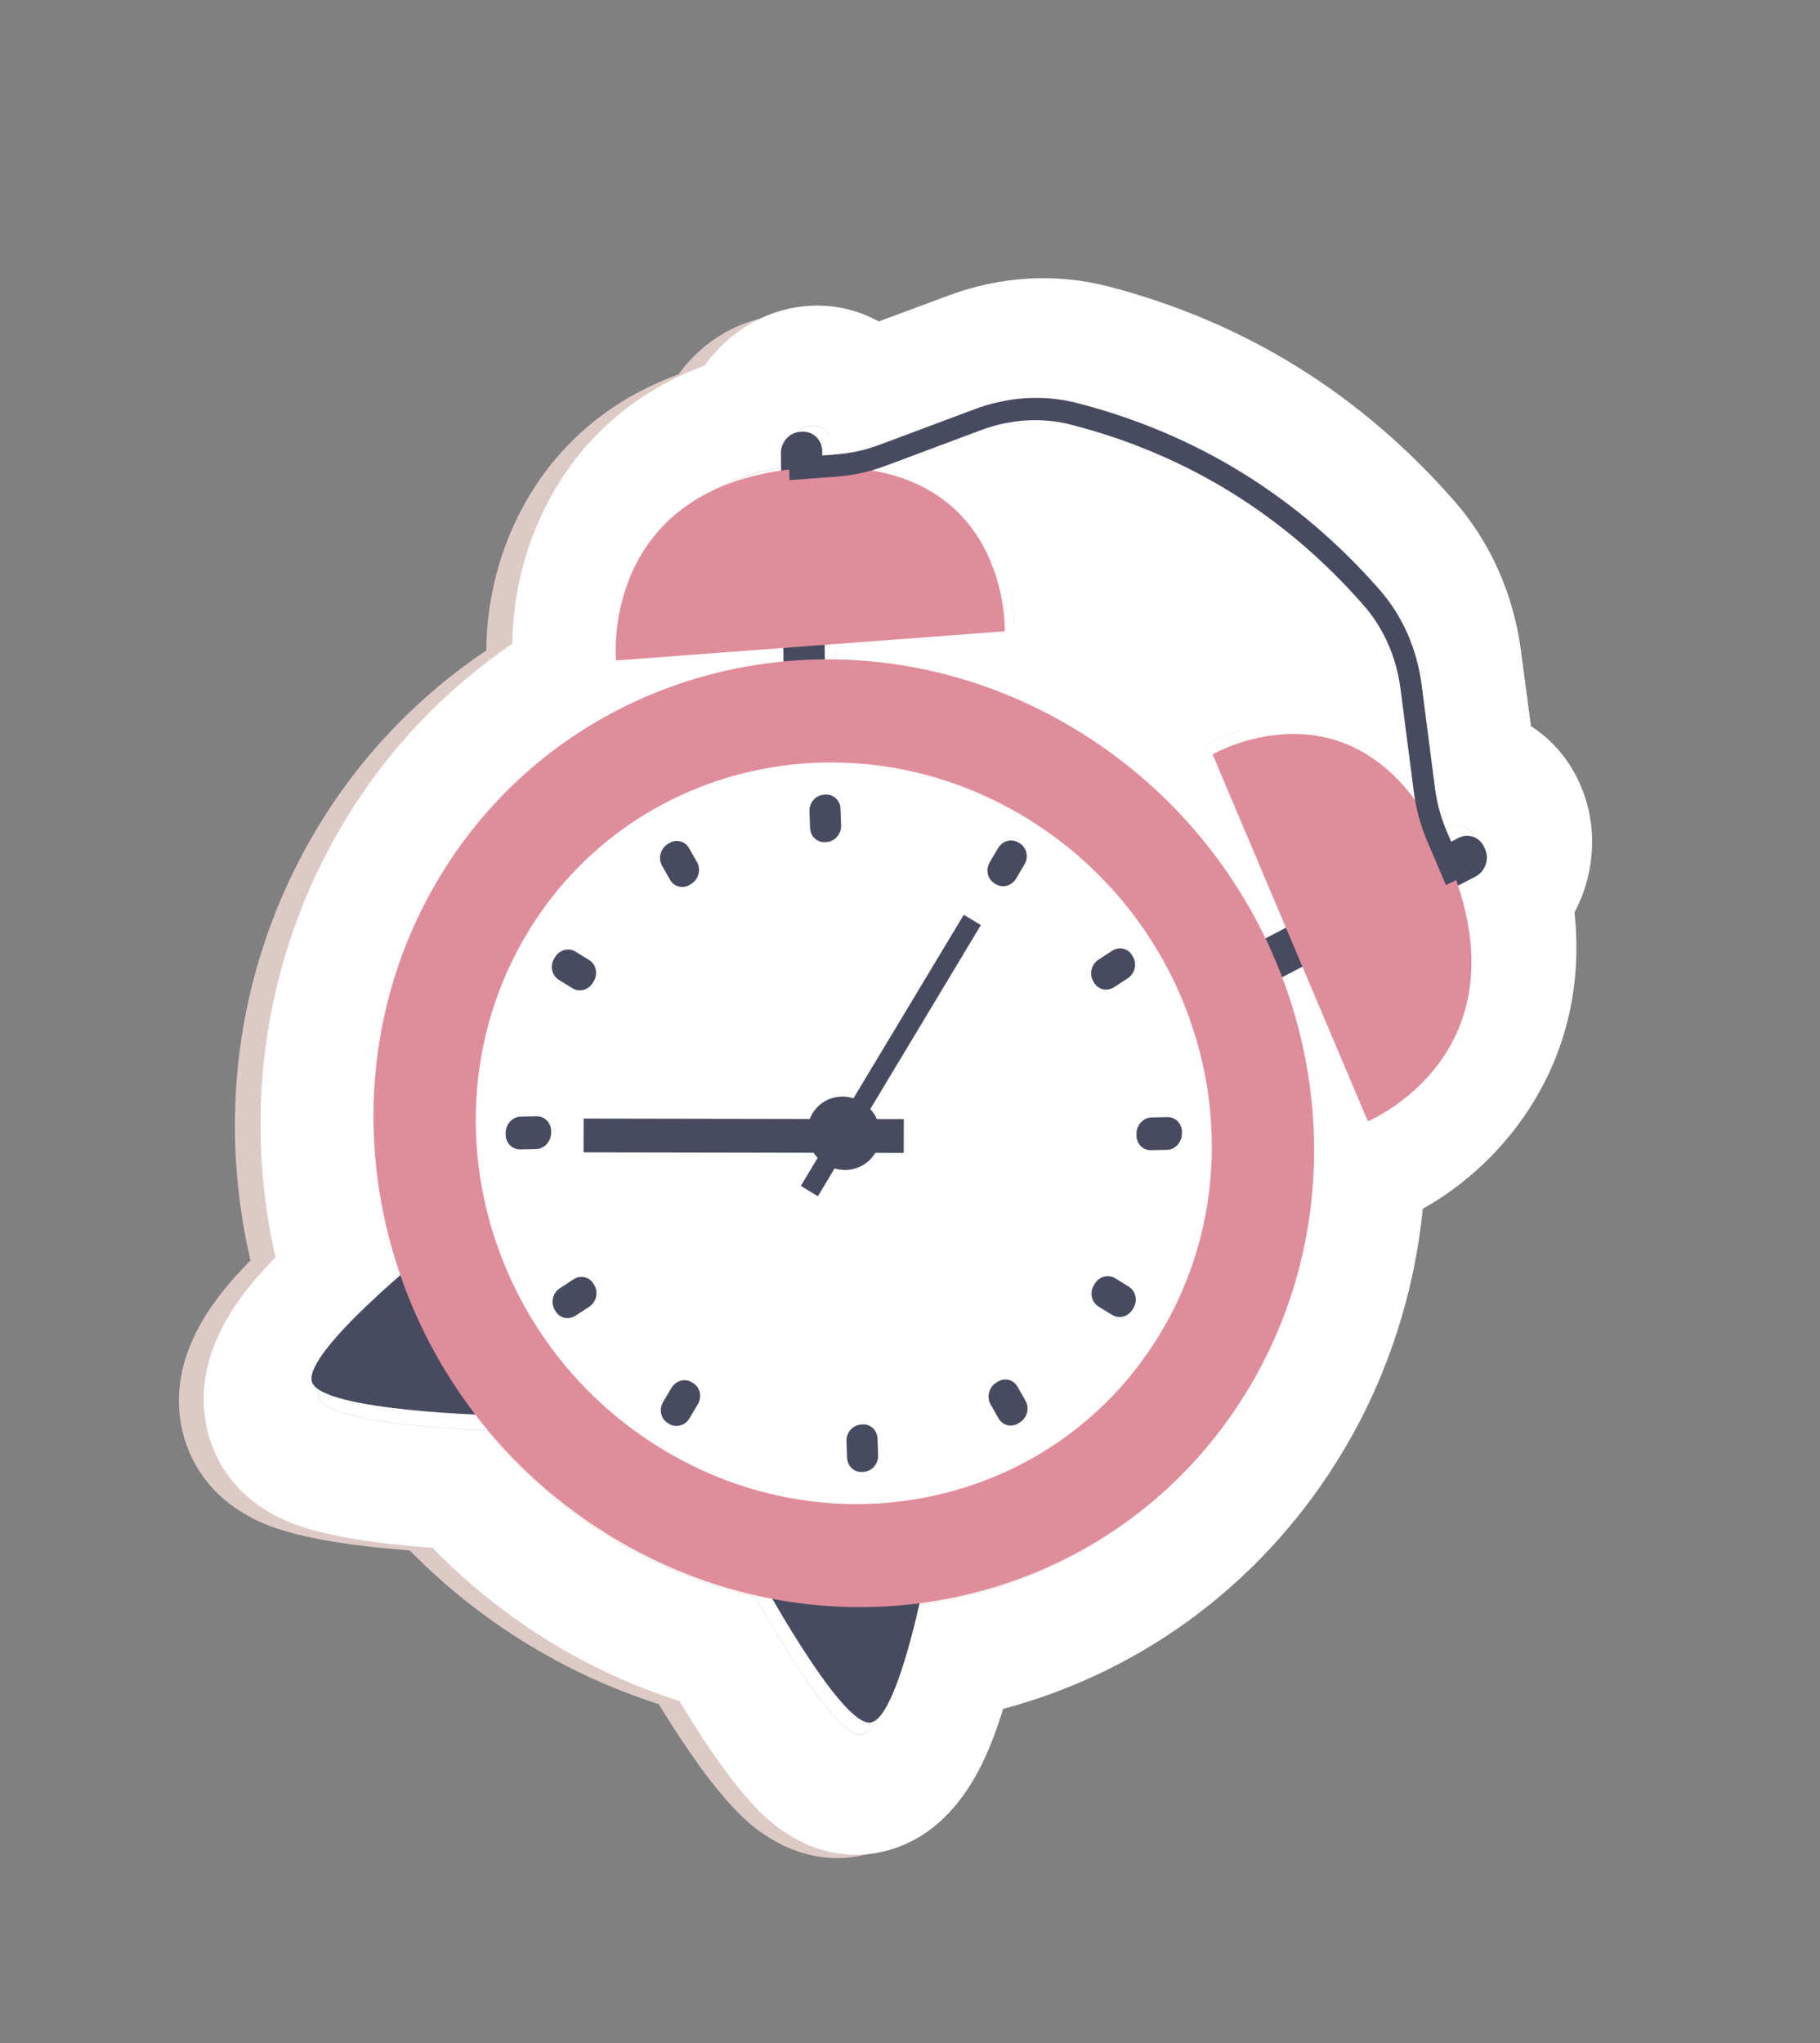 <?xml version="1.0" encoding="UTF-8"?> <svg xmlns="http://www.w3.org/2000/svg" width="384" height="431" viewBox="0 0 384 431" fill="none"><rect x="0" y="0" width="384" height="431" fill="#808080" stroke="none"/> <path d="M52.845 265.889C52.061 266.696 51.316 267.486 50.611 268.256C46.414 272.842 33.638 286.803 39.054 303.944C40.432 308.299 43.605 314.437 50.9 318.94C54.289 321.032 60.954 325.148 86.45 327.087C93.747 334.526 101.903 341.042 110.799 346.532C119.694 352.022 129.138 356.368 138.984 359.51C152.5 381.644 159.166 385.758 162.555 387.85C169.853 392.354 176.655 392.372 181.075 391.595C198.475 388.535 204.671 370.514 206.707 364.593C207.048 363.6 207.388 362.56 207.726 361.477C238.04 353.599 263.821 334.369 280.052 307.007C289.188 291.607 294.657 274.426 296.378 256.791C313.682 247.351 331.807 225.797 328.311 194.711C329.055 193.31 329.695 191.842 330.23 190.314C332.866 182.773 332.538 174.71 329.309 167.606C327.03 162.59 323.437 158.417 318.903 155.511L316.715 139.66C315.073 127.753 310.145 116.868 302.47 108.183C292.519 96.925 281.264 87.383 269.013 79.823C256.762 72.261 243.253 66.519 228.858 62.752C217.754 59.847 206.014 60.446 194.912 64.487L180.098 69.876C175.656 67.424 170.643 66.266 165.52 66.518C156.388 66.968 148.316 71.807 143.173 78.967C113.254 89.889 102.638 116.877 102.607 137.215C88.103 146.944 75.733 159.85 66.591 175.262C50.358 202.626 45.62 234.843 52.845 265.889Z" fill="#DDCAC7"></path> <path d="M263.288 292.761C279.595 265.113 280.55 232.193 268.737 203.9L272.933 201.716L286.637 234.104C286.637 234.104 317.588 221.243 305.536 184.748L309.121 182.882C311.314 181.74 312.276 178.99 311.269 176.738C310.263 174.486 307.671 173.584 305.479 174.726L303.667 175.669L302.32 172.521C301.034 169.517 300.162 166.327 299.726 163.038L296.905 141.745C295.985 134.809 293.162 128.354 288.708 123.259C271.99 104.134 251.494 91.415 227.219 85.102C220.752 83.42 213.866 83.853 207.451 86.236L187.755 93.555C184.712 94.686 181.551 95.373 178.362 95.6L175.724 95.787L175.706 94.194C175.674 91.672 173.692 89.736 171.28 89.866C168.868 89.997 166.94 92.148 166.972 94.67L167.017 98.235C129.155 103.868 132.45 138.012 132.45 138.012L167.491 135.375L167.559 140.634C137.379 142.834 109.084 159.003 92.648 186.87C76.971 213.452 75.501 244.9 85.91 272.431C78.035 279.284 66.034 290.597 67.346 294.845C68.889 299.838 93.109 301.342 102.902 301.749C109.935 310.287 118.435 317.854 128.326 323.992C138.217 330.13 148.697 334.34 159.334 336.767C164.23 345.476 176.771 366.783 181.799 365.868C186.075 365.087 190.272 348.934 192.537 338.598C221.134 335.274 247.611 319.343 263.288 292.761ZM176.22 134.719L213.924 131.885C213.924 131.885 214.026 128.487 213.012 123.837L261.921 154.187C257.179 155.453 254.111 157.233 254.111 157.233L269.448 193.479L264.941 195.825C256.603 179.862 243.997 165.805 227.613 155.638C211.449 145.607 193.718 140.666 176.292 140.375L176.22 134.719Z" fill="white"></path> <path d="M260.834 99.296C271.088 105.66 280.399 113.629 288.763 123.197C293.221 128.296 296.045 134.757 296.965 141.698L299.789 163.006C300.226 166.297 301.1 169.49 302.385 172.495L303.734 175.646L305.547 174.702C306.942 173.975 308.499 174.076 309.708 174.827C310.399 175.255 310.975 175.896 311.341 176.716C312.349 178.97 311.386 181.721 309.192 182.864L305.605 184.731C317.667 221.252 286.697 234.119 286.697 234.119L272.982 201.709L268.784 203.894C280.607 232.205 279.653 265.147 263.338 292.813C247.652 319.413 221.162 335.354 192.538 338.675C190.275 349.018 186.075 365.183 181.794 365.963C181.158 366.079 180.403 365.839 179.556 365.314C173.711 361.686 163.594 344.454 159.315 336.843C148.673 334.411 138.184 330.199 128.286 324.056C118.389 317.914 109.883 310.34 102.845 301.797C94.286 301.441 74.71 300.245 68.867 296.619C68.019 296.093 67.461 295.518 67.267 294.887C65.955 290.637 77.963 279.319 85.841 272.459C75.426 244.909 76.892 213.438 92.578 186.839C109.021 158.956 137.335 142.776 167.535 140.576L167.466 135.314L132.402 137.95C132.402 137.95 129.102 103.785 166.989 98.148L166.944 94.581C166.912 92.057 168.841 89.905 171.255 89.775C172.133 89.727 172.953 89.953 173.644 90.382C174.851 91.131 175.662 92.501 175.683 94.105L175.702 95.699L178.341 95.513C181.534 95.287 184.696 94.598 187.74 93.467L207.449 86.144C213.869 83.758 220.757 83.327 227.23 85.009C239.377 88.171 250.578 92.931 260.834 99.296ZM176.276 140.32C193.714 140.612 211.457 145.558 227.632 155.597C244.027 165.772 256.642 179.84 264.986 195.814L269.496 193.467L254.147 157.193C254.147 157.193 257.217 155.412 261.963 154.145L213.02 123.771C214.038 128.424 213.933 131.825 213.933 131.825L176.205 134.659L176.276 140.32ZM273.744 77.403C261.599 69.866 248.196 64.16 233.905 60.443C222.878 57.574 211.209 58.23 200.156 62.337L185.408 67.819C181.003 65.376 176.025 64.236 170.933 64.512C161.853 65.005 153.811 69.901 148.669 77.114C118.886 88.218 108.222 115.367 108.107 135.791C93.65 145.626 81.301 158.643 72.15 174.161C55.904 201.709 51.06 234.083 58.11 265.229C57.328 266.043 56.584 266.84 55.88 267.616C51.689 272.24 38.933 286.317 44.243 303.505C45.593 307.874 48.722 314.022 55.956 318.511C59.316 320.597 65.923 324.7 91.258 326.533C98.48 333.97 106.559 340.477 115.378 345.95C124.197 351.423 133.565 355.744 143.338 358.854C156.68 381.021 163.288 385.122 166.648 387.207C173.882 391.697 180.643 391.685 185.04 390.884C202.347 387.733 208.58 369.608 210.626 363.652C210.97 362.652 211.313 361.606 211.653 360.518C241.815 352.47 267.52 333.042 283.767 305.492C292.911 289.986 298.42 272.708 300.203 254.991C317.442 245.433 335.549 223.707 332.201 192.505C332.947 191.095 333.589 189.618 334.128 188.081C336.777 180.499 336.486 172.402 333.307 165.282C331.063 160.255 327.509 156.081 323.014 153.183L320.905 137.275C319.322 125.328 314.47 114.419 306.876 105.729C297.037 94.471 285.888 84.939 273.744 77.403Z" fill="white"></path> <path d="M170.267 168.451L169.805 168.476C167.525 168.6 165.652 166.771 165.623 164.388L164.76 95.65C164.729 93.266 166.553 91.233 168.833 91.109L169.295 91.085C171.575 90.961 173.449 92.79 173.477 95.173L174.341 163.911C174.371 166.295 172.548 168.326 170.267 168.451Z" fill="#484B60"></path> <path d="M251.328 210.866L251.521 211.297C252.472 213.425 254.923 214.278 256.995 213.198L311.305 184.93C313.379 183.852 314.288 181.251 313.337 179.123L313.144 178.692C312.192 176.564 309.742 175.711 307.67 176.791L253.359 205.061C251.286 206.137 250.378 208.736 251.328 210.866Z" fill="#484B60"></path> <path d="M91.067 263.465C91.067 263.465 63.871 285.232 65.819 291.534C67.767 297.833 105.654 298.623 105.654 298.623L91.067 263.465Z" fill="#484B60"></path> <path d="M196.252 327.415C196.252 327.415 190.086 362.236 183.741 363.391C177.4 364.545 159.132 330.477 159.132 330.477L196.252 327.415Z" fill="#484B60"></path> <path d="M128.156 323.674C175.526 353.079 236.258 339.039 263.804 292.316C291.351 245.592 275.281 183.878 227.911 154.473C180.541 125.068 119.81 139.108 92.263 185.831C64.717 232.554 80.787 294.269 128.156 323.674Z" fill="#E08D9B"></path> <path d="M139.003 305.279C176.07 328.289 223.593 317.303 245.148 280.742C266.703 244.181 254.128 195.889 217.061 172.88C179.994 149.87 132.471 160.856 110.916 197.417C89.361 233.978 101.936 282.27 139.003 305.279Z" fill="white"></path> <path d="M184.675 243.202C182.541 246.822 177.838 247.908 174.168 245.63C170.498 243.352 169.254 238.571 171.387 234.953C173.521 231.333 178.224 230.246 181.894 232.525C185.564 234.803 186.81 239.582 184.675 243.202Z" fill="#484B60"></path> <path d="M129.971 139.337L211.997 133.184C211.997 133.184 213.239 95.459 169.785 98.72C126.332 101.98 129.971 139.337 129.971 139.337Z" fill="#E08D9B"></path> <path d="M288.602 236.548L255.843 159.149C255.843 159.149 288.202 140.327 305.559 181.329C322.912 222.332 288.602 236.548 288.602 236.548Z" fill="#E08D9B"></path> <path d="M206.945 195.172L203.348 192.98L168.968 250.175L172.565 252.367L206.945 195.172Z" fill="#484B60"></path> <path d="M190.696 236.099L123.145 235.979L123.123 243.11L190.674 243.231L190.696 236.099Z" fill="#484B60"></path> <path d="M210.091 186.523L209.796 186.341C208.341 185.443 207.901 183.465 208.815 181.922L210.596 178.918C211.509 177.377 213.429 176.854 214.885 177.754L215.18 177.936C216.634 178.834 217.075 180.812 216.16 182.355L214.38 185.36C213.465 186.899 211.545 187.422 210.091 186.523Z" fill="#484B60"></path> <path d="M141.177 300.389L140.882 300.207C139.427 299.309 138.987 297.331 139.901 295.788L141.682 292.783C142.595 291.243 144.514 290.72 145.971 291.62L146.266 291.802C147.72 292.7 148.161 294.678 147.246 296.221L145.466 299.225C144.551 300.765 142.631 301.288 141.177 300.389Z" fill="#484B60"></path> <path d="M230.779 271.164L230.966 270.848C231.888 269.292 233.829 268.765 235.298 269.673L238.163 271.443C239.632 272.351 240.077 274.349 239.154 275.908L238.967 276.223C238.045 277.78 236.104 278.306 234.635 277.398L231.77 275.628C230.3 274.717 229.857 272.72 230.779 271.164Z" fill="#484B60"></path> <path d="M116.912 202.25L117.099 201.934C118.021 200.378 119.96 199.85 121.431 200.759L124.296 202.529C125.765 203.437 126.21 205.435 125.286 206.994L125.1 207.309C124.177 208.865 122.239 209.393 120.768 208.484L117.903 206.714C116.435 205.804 115.99 203.806 116.912 202.25Z" fill="#484B60"></path> <path d="M230.811 207.271L230.637 206.964C229.775 205.448 230.275 203.437 231.755 202.469L234.642 200.585C236.121 199.618 238.021 200.063 238.886 201.578L239.061 201.887C239.924 203.401 239.423 205.413 237.943 206.381L235.056 208.266C233.573 209.229 231.673 208.784 230.811 207.271Z" fill="#484B60"></path> <path d="M117.181 276.574L117.005 276.266C116.143 274.752 116.644 272.739 118.123 271.773L121.009 269.889C122.49 268.924 124.388 269.367 125.253 270.882L125.429 271.191C126.291 272.705 125.79 274.717 124.31 275.685L121.423 277.57C119.944 278.533 118.045 278.089 117.181 276.574Z" fill="#484B60"></path> <path d="M210.117 291.743L210.42 291.545C211.906 290.573 213.815 291.021 214.684 292.543L216.374 295.513C217.242 297.036 216.737 299.058 215.249 300.031L214.947 300.229C213.461 301.2 211.551 300.753 210.683 299.23L208.993 296.26C208.128 294.737 208.631 292.714 210.117 291.743Z" fill="#484B60"></path> <path d="M140.809 178.12L141.111 177.922C142.597 176.951 144.507 177.398 145.375 178.921L147.065 181.891C147.932 183.413 147.428 185.436 145.941 186.409L145.638 186.607C144.152 187.578 142.243 187.131 141.374 185.608L139.684 182.638C138.819 181.115 139.321 179.094 140.809 178.12Z" fill="#484B60"></path> <path d="M174.136 177.66L174.483 177.631C176.197 177.49 177.532 175.919 177.466 174.124L177.337 170.625C177.272 168.831 175.829 167.491 174.114 167.634L173.767 167.664C172.055 167.806 170.718 169.375 170.786 171.169L170.915 174.668C170.981 176.463 172.423 177.801 174.136 177.66Z" fill="#484B60"></path> <path d="M181.946 310.529L182.293 310.5C184.007 310.359 185.342 308.788 185.275 306.995L185.146 303.496C185.081 301.701 183.638 300.362 181.925 300.506L181.576 300.535C179.863 300.675 178.527 302.246 178.594 304.042L178.723 307.541C178.79 309.331 180.233 310.67 181.946 310.529Z" fill="#484B60"></path> <path d="M116.271 239.076L116.279 238.708C116.316 236.903 114.953 235.466 113.232 235.5L109.879 235.568C108.159 235.602 106.735 237.092 106.697 238.898L106.69 239.265C106.653 241.071 108.016 242.507 109.736 242.473L113.091 242.407C114.808 242.374 116.234 240.881 116.271 239.076Z" fill="#484B60"></path> <path d="M249.367 239.254L249.375 238.887C249.412 237.081 248.048 235.645 246.328 235.679L242.973 235.745C241.253 235.779 239.828 237.269 239.791 239.075L239.784 239.443C239.746 241.248 241.11 242.684 242.83 242.65L246.183 242.583C247.905 242.55 249.33 241.06 249.367 239.254Z" fill="#484B60"></path> <path d="M305.081 186.737L301.095 177.384C299.707 174.126 298.767 170.659 298.305 167.085L295.495 145.339C294.626 138.621 291.933 132.519 287.706 127.689C271.02 108.628 250.238 95.809 225.936 89.585C219.779 88.01 213.225 88.41 206.986 90.741L186.788 98.295C183.471 99.535 180.027 100.295 176.544 100.554L166.567 101.294L166.453 96.61L176.43 95.87C179.494 95.64 182.528 94.969 185.444 93.88L205.642 86.326C212.733 83.677 220.184 83.224 227.193 85.019C252.334 91.457 273.831 104.717 291.089 124.433C295.9 129.93 298.966 136.871 299.953 144.502L302.763 166.249C303.169 169.393 303.997 172.443 305.218 175.314L309.204 184.667L305.081 186.737Z" fill="#484B60"></path> </svg> 